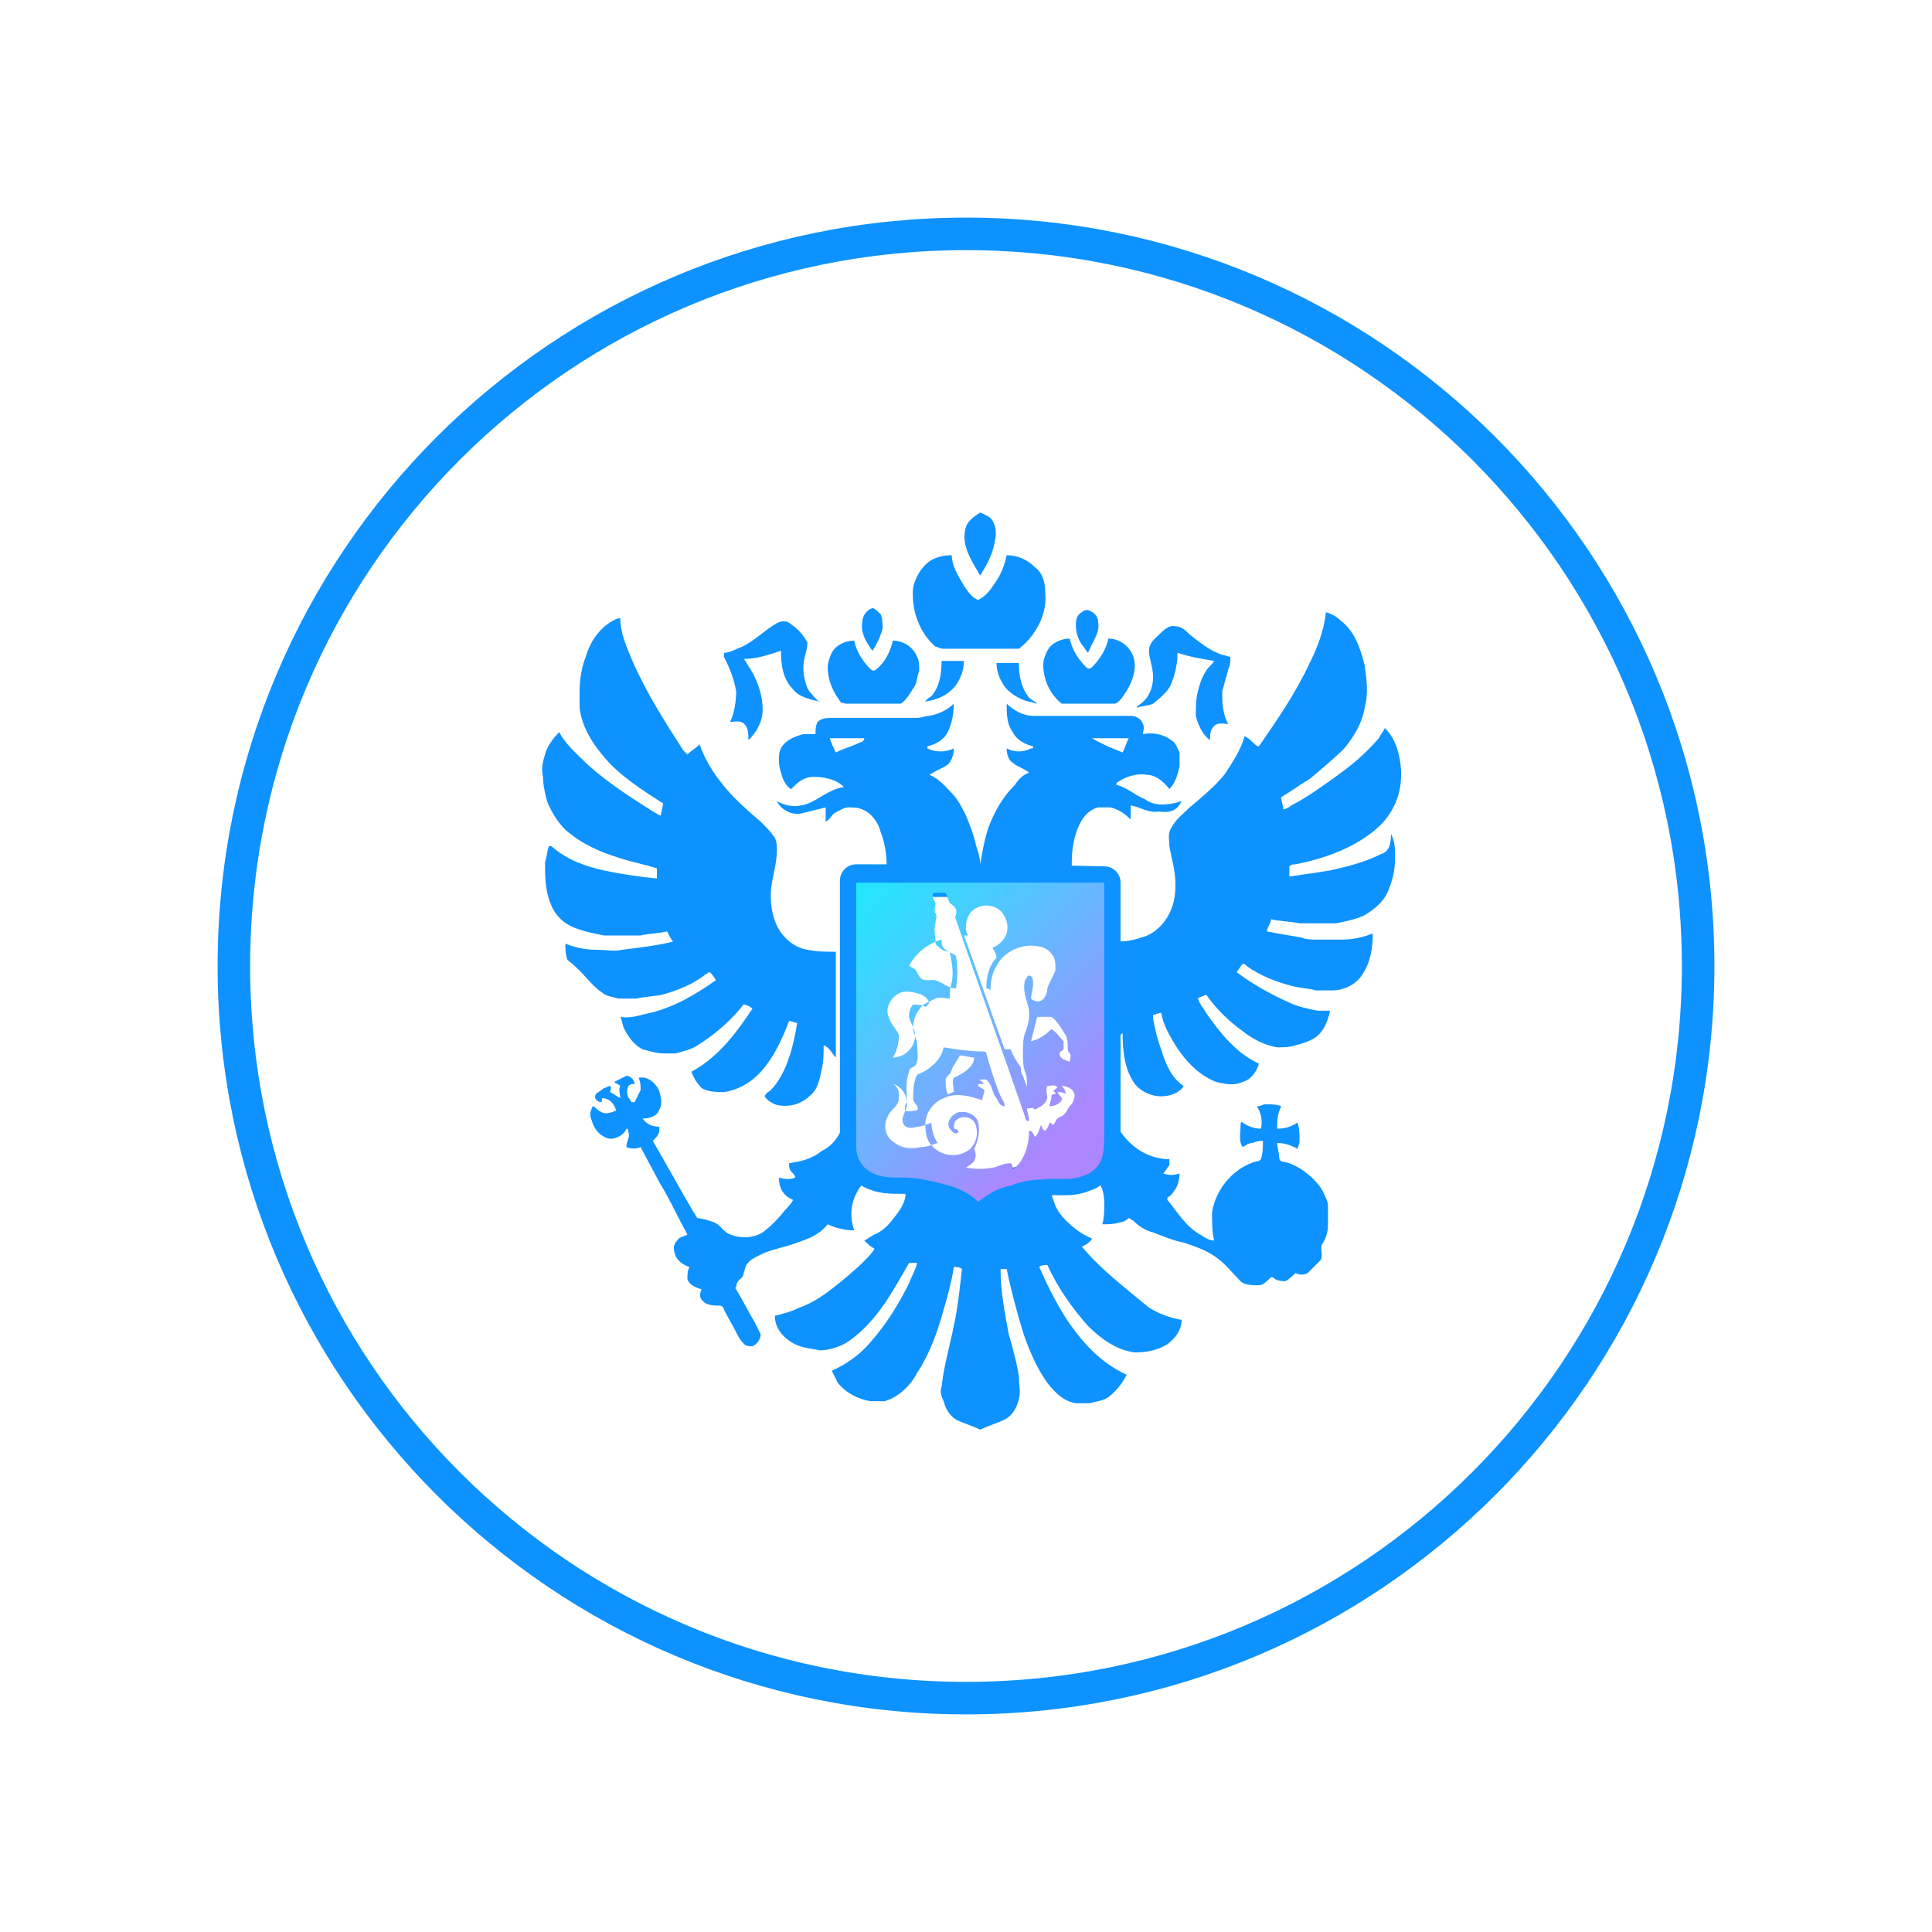 <svg width="95" height="95" viewBox="0 0 95 95" fill="none" xmlns="http://www.w3.org/2000/svg">
<path d="M47.5 83.5C67.382 83.5 83.5 67.382 83.5 47.5C83.5 27.618 67.382 11.5 47.5 11.5C27.618 11.5 11.5 27.618 11.5 47.5C11.5 67.382 27.618 83.5 47.5 83.5Z" stroke="#0D92FF" stroke-width="1.6" stroke-miterlimit="10" stroke-linecap="round" stroke-linejoin="round"/>
<path d="M53.5 32.1C53.7 31.6 54.1 31.1 54 30.6C54 30.3 53.8 30.1 53.5 30C53.4 30 53.3 30 53.2 30.1C53 30.2 52.9 30.4 52.9 30.7C52.9 31.1 53 31.4 53.2 31.7C53.3 31.8 53.4 32 53.5 32.1Z" fill="#0D92FF"/>
<path d="M52.2 34.6C53.1 34.6 53.9 34.6 54.8 34.6C54.9 34.6 55 34.5 55.1 34.4C55.5 33.9 55.8 33.3 55.8 32.7C55.8 32 55.2 31.4 54.5 31.4C54.4 31.9 54.1 32.4 53.7 32.8C53.6 32.9 53.5 32.9 53.4 32.8C53 32.4 52.7 31.9 52.6 31.4C52.2 31.4 51.7 31.6 51.5 32C51.4 32.2 51.3 32.4 51.3 32.7C51.3 33.4 51.6 34.1 52.2 34.6Z" fill="#0D92FF"/>
<path d="M50.6 34.5C50.7 34.5 50.9 34.6 51 34.6C50.9 34.5 50.7 34.4 50.6 34.3C50.2 33.8 50.1 33.2 50.1 32.6C49.7 32.6 49.3 32.6 49 32.6C49 32.9 49.1 33.3 49.3 33.6C49.5 34 50.1 34.4 50.6 34.5Z" fill="#0D92FF"/>
<path d="M47.4 32.5C47 32.5 46.6 32.5 46.3 32.5C46.3 33.1 46.2 33.7 45.9 34.1C45.8 34.3 45.6 34.3 45.5 34.5C46.1 34.4 46.6 34.2 47 33.7C47.2 33.4 47.4 33 47.4 32.5Z" fill="#0D92FF"/>
<path d="M57.6 33.6C57.8 33.1 57.9 32.6 57.9 32.1C58.5 32.3 59.1 32.4 59.7 32.5C59.6 32.7 59.4 32.8 59.3 33C59.1 33.3 59 33.6 58.9 34C58.8 34.4 58.8 34.8 58.8 35.2C58.9 35.6 59.1 36.1 59.5 36.4C59.5 36.1 59.5 35.9 59.7 35.7C59.9 35.5 60.2 35.6 60.4 35.6C60.1 35.1 60.1 34.5 60.1 34C60.2 33.6 60.3 33.3 60.4 32.9C60.5 32.7 60.5 32.5 60.5 32.3C60.4 32.3 60.2 32.2 60.1 32.2C59.5 32 59 31.6 58.5 31.2C58.3 31 58.1 30.8 57.8 30.8C57.5 30.7 57.2 31 57 31.2C56.8 31.4 56.5 31.6 56.5 32C56.5 32.4 56.7 32.8 56.7 33.3C56.7 33.8 56.5 34.3 56.1 34.6C56 34.7 55.9 34.7 55.9 34.8C56.2 34.7 56.5 34.7 56.7 34.6C57.2 34.2 57.5 33.9 57.6 33.6Z" fill="#0D92FF"/>
<path d="M48.2 28.3C48.5 27.8 48.8 27.3 48.9 26.7C49 26.3 49 25.9 48.8 25.6C48.7 25.4 48.4 25.3 48.2 25.2C47.9 25.4 47.6 25.6 47.5 25.9C47.4 26.2 47.4 26.6 47.5 26.9C47.6 27.3 47.9 27.8 48.2 28.3Z" fill="#0D92FF"/>
<path d="M58.1 39.4C58 39.4 57.8 39.5 57.7 39.5C57.2 39.6 56.7 39.6 56.3 39.3C55.8 39.1 55.4 38.7 54.9 38.6C54.9 38.6 54.9 38.6 54.9 38.5C55.3 38.2 55.9 38 56.4 38.1C56.8 38.1 57.2 38.4 57.5 38.8C57.8 38.5 57.9 38.1 58 37.7C58 37.5 58 37.2 58 37C57.9 36.8 57.8 36.5 57.6 36.4C57.2 36.1 56.7 36 56.2 36.1C56.2 35.9 56.3 35.8 56.2 35.6C56.1 35.3 55.8 35.2 55.6 35.2C54.1 35.2 52.7 35.2 51.2 35.2C51.1 35.2 50.9 35.2 50.8 35.2C50.3 35.2 49.8 34.9 49.5 34.6C49.5 35.1 49.5 35.6 49.8 36C50 36.4 50.4 36.6 50.8 36.7C50.8 36.8 50.8 36.8 50.7 36.8C50.3 37 49.9 37 49.5 36.8C49.5 37.1 49.6 37.4 49.8 37.5C50 37.7 50.4 37.8 50.6 38C50.3 38.1 50.1 38.3 49.9 38.6C49.3 39.2 48.9 39.9 48.6 40.7C48.4 41.3 48.3 41.9 48.2 42.5C48.2 42.2 48.1 41.9 48 41.6C47.9 41.1 47.7 40.6 47.5 40.1C47.3 39.7 47.1 39.3 46.8 39C46.5 38.7 46.2 38.3 45.7 38.1C46 37.9 46.3 37.8 46.6 37.6C46.8 37.4 46.9 37.1 46.9 36.8C46.5 37 46 37 45.6 36.8V36.7C46 36.6 46.4 36.4 46.6 36C46.8 35.6 46.9 35.1 46.9 34.6C46.6 34.9 46.2 35.1 45.7 35.2C45.5 35.2 45.3 35.3 45.1 35.3C43.7 35.3 42.3 35.3 40.9 35.3C40.7 35.3 40.4 35.3 40.2 35.5C40.1 35.7 40.1 35.9 40.1 36.1C39.9 36.1 39.7 36.1 39.5 36.1C39.1 36.2 38.6 36.4 38.4 36.8C38.3 37 38.3 37.2 38.3 37.4C38.3 37.7 38.4 38 38.5 38.3C38.6 38.5 38.7 38.7 38.9 38.8C39.2 38.5 39.5 38.2 40 38.2C40.5 38.2 41.1 38.3 41.5 38.7C40.7 38.8 40.1 39.5 39.4 39.6C39 39.7 38.6 39.6 38.2 39.4C38.4 39.8 38.9 40.1 39.4 40C39.8 39.9 40.2 39.8 40.6 39.7C40.6 39.9 40.6 40.2 40.6 40.4C40.8 40.3 40.9 40.1 41 40C41.2 39.9 41.5 39.7 41.7 39.7C41.9 39.7 42.2 39.7 42.4 39.8C42.9 40 43.2 40.5 43.3 40.9C43.5 41.4 43.6 42 43.6 42.6C46.6 42.6 49.6 42.6 52.7 42.6C52.7 42.5 52.7 42.5 52.7 42.4C52.7 41.8 52.8 41.1 53.1 40.5C53.3 40.1 53.6 39.8 54 39.7C54.2 39.7 54.4 39.7 54.6 39.7C55 39.8 55.3 40 55.6 40.3C55.6 40.1 55.6 39.8 55.6 39.6C56.1 39.7 56.5 40 57 39.9C57.6 40 57.9 39.8 58.1 39.4ZM42.3 36.5C41.9 36.7 41.5 36.8 41.1 37C41 36.8 40.9 36.6 40.8 36.3C41.4 36.3 42 36.3 42.5 36.3C42.5 36.4 42.4 36.5 42.3 36.5ZM53.7 36.3C54 36.3 54.4 36.3 54.7 36.3C55 36.3 55.2 36.3 55.5 36.3C55.4 36.5 55.3 36.8 55.2 37C54.7 36.8 54.2 36.6 53.7 36.3Z" fill="#0D92FF"/>
<path d="M53.2 61.3C53.4 61.2 53.6 61.1 53.7 60.9C53.2 60.7 52.8 60.4 52.4 60C52.1 59.7 51.9 59.4 51.8 59C51.7 58.8 51.7 58.7 51.8 58.5C51.7 58.5 51.5 58.5 51.4 58.5C50.5 58.6 49.6 58.7 48.8 59.3C48.5 59.5 48.4 59.7 48.1 59.9C48 59.8 47.9 59.6 47.7 59.5C47.4 59.2 47 59 46.7 58.9C46 58.6 45.2 58.5 44.5 58.5C44.6 58.9 44.4 59.3 44.1 59.7C43.8 60.1 43.5 60.5 43 60.7C42.8 60.8 42.7 60.9 42.5 61C42.7 61.2 42.8 61.3 43 61.4C42.9 61.6 42.7 61.8 42.5 62C42 62.5 41.5 62.9 41 63.3C40.5 63.7 39.9 64.1 39.3 64.3C38.9 64.5 38.5 64.6 38.1 64.7C38.1 65.3 38.5 65.8 39.1 66.1C39.5 66.3 39.9 66.3 40.3 66.4C40.8 66.4 41.4 66.2 41.8 65.9C42.5 65.4 43 64.8 43.5 64.1C43.9 63.5 44.3 62.8 44.7 62.1C44.8 62.1 45 62.1 45.1 62.1C45 62.5 44.8 62.8 44.7 63.1C44.2 64.1 43.6 65.1 42.8 66C42.3 66.6 41.6 67.1 40.9 67.4C41 67.6 41.1 67.8 41.2 68C41.6 68.5 42.2 68.8 42.8 68.9C43 68.9 43.3 68.9 43.5 68.9C44.2 68.7 44.8 68.1 45.1 67.5C45.7 66.6 46.1 65.5 46.4 64.4C46.6 63.7 46.8 63 46.9 62.3C47 62.3 47.2 62.3 47.3 62.4C47.2 63.3 47.1 64.3 46.9 65.2C46.7 66.2 46.4 67.2 46.3 68.2C46.2 68.4 46.3 68.7 46.4 68.9C46.5 69.3 46.7 69.6 47 69.8C47.4 70 47.8 70.1 48.2 70.3C48.6 70.1 49 70 49.4 69.8C49.8 69.6 50 69.2 50.1 68.8C50.2 68.4 50.1 68.1 50.1 67.7C50 67 49.8 66.3 49.6 65.6C49.4 64.5 49.2 63.5 49.2 62.4C49.3 62.4 49.4 62.4 49.5 62.4C49.7 63.4 50 64.5 50.3 65.5C50.6 66.4 51 67.3 51.5 68C51.9 68.5 52.3 68.9 52.9 69C53.1 69 53.4 69 53.6 69C53.9 68.9 54.2 68.9 54.5 68.7C54.9 68.4 55.2 68 55.4 67.6C54.1 67 53.2 66 52.4 64.8C51.9 64 51.5 63.2 51.1 62.3C51.2 62.2 51.4 62.2 51.5 62.2C52 63.3 52.7 64.3 53.5 65.2C54.1 65.8 54.9 66.4 55.8 66.5C56.4 66.5 56.9 66.4 57.4 66.1C57.8 65.8 58.1 65.4 58.1 64.9C57.5 64.8 57 64.6 56.5 64.3C55.3 63.3 54.1 62.4 53.2 61.3Z" fill="#0D92FF"/>
<path d="M36.5 62.8C36.6 62.6 36.6 62.4 36.7 62.2C36.9 61.9 37.2 61.8 37.6 61.6C38.1 61.4 38.7 61.3 39.2 61.1C39.8 60.9 40.3 60.7 40.7 60.2C41.1 60.4 41.6 60.5 42 60.5C41.8 59.9 41.8 59.3 42.1 58.7C42.2 58.5 42.3 58.3 42.5 58.2L42.4 58.1C42 57.8 41.7 57.2 41.7 56.7C41.6 56.2 41.7 55.8 41.6 55.3C41.5 55.4 41.4 55.6 41.3 55.7C41.1 56.1 40.8 56.4 40.4 56.6C39.9 57 39.4 57.1 38.8 57.2C38.8 57.3 38.8 57.5 38.9 57.6C39 57.7 39.1 57.8 39.1 57.9C38.9 58 38.6 58 38.3 57.9C38.3 58.4 38.5 58.8 39 59C38.9 59.2 38.7 59.4 38.6 59.5C38.3 59.9 37.9 60.3 37.5 60.6C37 60.9 36.4 60.9 35.9 60.7C35.6 60.6 35.4 60.2 35.1 60.1C34.8 60 34.5 59.9 34.3 59.9C34.2 59.8 34.2 59.7 34.1 59.6C33.4 58.4 32.8 57.3 32.1 56.1C32.3 55.9 32.5 55.7 32.4 55.4C32.1 55.4 31.8 55.3 31.6 55C31.9 55 32.3 54.9 32.4 54.6C32.6 54.3 32.5 53.9 32.4 53.6C32.2 53.2 31.8 52.9 31.4 53C31.5 53.2 31.5 53.4 31.5 53.6C31.4 53.8 31.3 54 31.2 54.2C31.1 54.2 31 54.2 31 54.1C30.8 53.9 30.8 53.6 30.9 53.4C31 53.3 31.1 53.3 31.2 53.3C31.2 53.1 31 52.9 30.8 52.9C30.6 53 30.4 53.1 30.2 53.2C30.3 53.3 30.4 53.3 30.5 53.4C30.4 53.6 30.5 53.8 30.5 54C30.3 53.9 30.2 53.8 30 53.7C30 53.6 30.1 53.5 30 53.4C29.9 53.4 29.8 53.5 29.7 53.5C29.6 53.6 29.4 53.7 29.3 53.8C29.2 54 29.3 54.1 29.5 54.2C29.6 54.2 29.6 54.1 29.6 54C30 54 30.2 54.3 30.3 54.6C30.1 54.7 29.8 54.8 29.6 54.7C29.4 54.6 29.3 54.5 29.2 54.4C29.1 54.4 29.1 54.5 29.1 54.5C29 54.7 29 54.9 29.1 55.1C29.2 55.5 29.5 55.9 30 56C30.3 56 30.7 55.8 30.8 55.5C30.9 55.5 30.9 55.6 30.9 55.7C31 55.9 30.8 56.1 30.8 56.4C31 56.5 31.3 56.5 31.5 56.4C31.8 57 32.1 57.5 32.4 58.1C32.9 58.9 33.3 59.8 33.8 60.7C33.7 60.8 33.4 60.8 33.3 61C33.1 61.2 33.1 61.4 33.2 61.7C33.3 62 33.6 62.2 33.9 62.3C33.8 62.5 33.8 62.7 33.8 62.9C33.9 63.2 34.2 63.3 34.5 63.4C34.4 63.6 34.4 63.8 34.5 63.9C34.7 64.2 35.1 64.2 35.4 64.2C35.5 64.2 35.6 64.3 35.6 64.4C35.8 64.8 36.1 65.3 36.3 65.7C36.4 65.9 36.5 66 36.6 66.1C36.7 66.2 36.9 66.2 37 66.2C37.2 66.1 37.4 65.9 37.4 65.6C37.3 65.4 37.2 65.2 37.1 65C36.8 64.5 36.5 63.9 36.2 63.4C36.2 63.4 36.1 63.3 36.2 63.3C36.2 63 36.4 62.9 36.5 62.8Z" fill="#0D92FF"/>
<path d="M63.4 57.2C63.2 57.1 62.9 57.2 62.9 56.9C62.9 56.7 62.8 56.4 62.8 56.2C63.1 56.2 63.5 56.3 63.8 56.5C63.8 56.4 63.9 56.3 63.9 56.1C63.9 55.8 63.9 55.5 63.8 55.2C63.5 55.4 63.2 55.5 62.8 55.5C62.8 55.1 62.8 54.8 63 54.4C62.8 54.3 62.5 54.3 62.2 54.3C62.1 54.3 62 54.4 61.8 54.4C62 54.7 62.1 55.1 62 55.5C61.7 55.5 61.4 55.4 61.1 55.2C61 55.1 61 55.3 61 55.4C61 55.7 60.9 56.1 61.1 56.4C61.3 56.3 61.4 56.2 61.6 56.2C61.8 56.1 62 56.1 62.1 56.1C62.1 56.4 62.1 56.7 62 57C61.9 57.1 61.9 57.1 61.8 57.1C60.7 57.4 59.8 58.4 59.6 59.6C59.6 60.1 59.6 60.6 59.7 61C59.4 61 59.2 60.8 59 60.7C58.3 60.3 57.9 59.6 57.4 59V58.9C57.5 58.8 57.6 58.8 57.7 58.6C57.9 58.4 58 58 58 57.7C57.7 57.8 57.5 57.8 57.2 57.7C57.3 57.6 57.4 57.4 57.5 57.3C57.5 57.2 57.5 57.1 57.5 57C56.4 57 55.4 56.3 54.9 55.3C54.9 55.2 54.8 55.1 54.7 55.1C54.7 55.7 54.7 56.3 54.6 56.8C54.5 57.2 54.3 57.6 53.9 57.8C53.8 57.9 53.9 58 53.9 58C54.2 58.3 54.3 58.7 54.3 59.2C54.3 59.5 54.3 59.9 54.2 60.2C54.5 60.2 54.8 60.2 55.1 60.1C55.2 60.1 55.4 60 55.5 59.9C55.6 59.9 55.6 60 55.7 60C56 60.3 56.3 60.5 56.7 60.6C57.2 60.8 57.7 61 58.2 61.1C58.8 61.3 59.4 61.5 59.9 61.9C60.3 62.2 60.6 62.6 61 63C61.2 63.2 61.6 63.2 61.9 63.2C62.1 63.2 62.3 63 62.5 62.8C62.6 62.8 62.6 62.8 62.7 62.9C62.9 63 63.1 63 63.2 63C63.4 62.9 63.6 62.7 63.7 62.6C63.9 62.7 64.1 62.7 64.3 62.6C64.5 62.4 64.7 62.2 64.9 62C65.1 61.8 64.9 61.5 65 61.2C65.2 60.9 65.3 60.6 65.3 60.2C65.3 59.9 65.3 59.6 65.3 59.3C65.3 59.1 65.2 58.9 65.1 58.7C64.9 58.2 64.2 57.5 63.4 57.2Z" fill="#0D92FF"/>
<path d="M67.9 42C67.1 42.4 66.3 42.6 65.4 42.8C64.8 42.9 64.1 43 63.4 43.1C63.4 42.9 63.4 42.8 63.4 42.6C63.5 42.5 63.6 42.5 63.7 42.5C64.7 42.3 65.7 42 66.6 41.5C67.3 41.1 68 40.6 68.4 39.9C68.9 39.1 69 38.1 68.8 37.2C68.7 36.7 68.5 36.2 68.1 35.8C68 36 67.9 36.1 67.8 36.3C67.2 37 66.5 37.6 65.8 38.1C65.1 38.6 64.3 39.2 63.5 39.6C63.4 39.7 63.2 39.8 63.1 39.8C63.1 39.6 63 39.4 63 39.2C63.5 38.9 63.9 38.6 64.4 38.3C65 37.8 65.6 37.3 66.1 36.8C66.6 36.2 67 35.5 67.1 34.8C67.3 34.1 67.2 33.4 67.1 32.7C66.9 31.9 66.6 31 65.9 30.5C65.7 30.3 65.5 30.2 65.2 30.1C65.1 31 64.8 31.8 64.4 32.6C63.7 34.1 62.8 35.4 61.9 36.7C61.8 36.7 61.7 36.6 61.6 36.5C61.5 36.4 61.4 36.3 61.2 36.2C61 36.9 60.6 37.5 60.2 38.1C59.7 38.7 59.1 39.2 58.5 39.7C58.2 40 57.8 40.3 57.6 40.7C57.4 41 57.5 41.3 57.5 41.6C57.6 42.2 57.8 42.8 57.8 43.5C57.8 44.1 57.7 44.6 57.4 45.1C57.1 45.6 56.6 46 56.1 46.1C55.6 46.3 55.1 46.3 54.6 46.3C54.6 48 54.6 49.8 54.6 51.5C54.8 51.3 54.9 51 55.2 50.8C55.2 51.7 55.3 52.6 55.8 53.3C56.3 53.9 57.2 54.1 57.9 53.7C58 53.6 58.1 53.6 58.2 53.4C57.6 53 57.3 52.3 57.1 51.6C56.9 51.1 56.8 50.6 56.7 50.1C56.7 50 56.7 49.9 56.7 49.9C56.8 49.9 57 49.8 57.1 49.8C57.2 50.4 57.5 50.9 57.8 51.4C58.3 52.2 59 52.9 59.8 53.2C60.2 53.3 60.7 53.4 61.1 53.2C61.5 53.1 61.8 52.7 61.9 52.3C60.8 51.8 60 50.8 59.3 49.8C59.2 49.6 59 49.4 58.9 49.1C59 49 59.2 49 59.3 48.9C59.8 49.6 60.4 50.2 61.1 50.7C61.6 51.1 62.2 51.4 62.8 51.5C63.1 51.5 63.4 51.5 63.7 51.4C64.1 51.3 64.4 51.2 64.7 51C65.1 50.7 65.3 50.2 65.4 49.7C65.2 49.7 65 49.7 64.8 49.7C64.3 49.6 63.8 49.5 63.4 49.3C62.5 48.9 61.6 48.4 60.8 47.8C60.9 47.7 61 47.5 61.1 47.4C61.2 47.4 61.2 47.4 61.3 47.5C62 48 62.8 48.3 63.6 48.5C64 48.6 64.4 48.6 64.7 48.7C65 48.7 65.2 48.7 65.5 48.7C66.1 48.7 66.7 48.4 67 47.9C67.4 47.3 67.5 46.6 67.5 45.9C67 46.1 66.5 46.2 66 46.2C65.6 46.2 65.1 46.2 64.7 46.2C64.5 46.2 64.2 46.2 64 46.1C63.4 46 62.8 45.9 62.3 45.8C62.3 45.6 62.5 45.4 62.5 45.2C62.9 45.3 63.4 45.3 63.9 45.4C64.5 45.4 65.1 45.4 65.7 45.4C66.2 45.3 66.7 45.2 67.1 45C67.6 44.7 68.1 44.3 68.3 43.7C68.5 43.2 68.6 42.7 68.6 42.2C68.6 41.8 68.6 41.4 68.4 41C68.4 41.7 68.2 41.9 67.9 42Z" fill="#0D92FF"/>
<path d="M29.6 48.8C29.8 49 30.1 49 30.4 49.1C30.7 49.1 31 49.1 31.3 49.1C31.7 49 32.2 49 32.6 48.9C33.3 48.7 34.1 48.4 34.7 47.9C34.8 47.9 34.8 47.8 34.9 47.8C35 47.9 35.1 48 35.2 48.2C34.2 48.9 33.2 49.5 32 49.8C31.5 49.9 31 50.1 30.5 50C30.6 50.2 30.6 50.4 30.7 50.6C30.9 51 31.2 51.4 31.6 51.6C32 51.7 32.3 51.8 32.7 51.8C32.9 51.8 33.1 51.8 33.2 51.8C33.6 51.7 34 51.6 34.3 51.4C35.1 50.9 35.8 50.3 36.4 49.6C36.5 49.5 36.5 49.4 36.6 49.4C36.7 49.4 36.9 49.5 37 49.6C36.2 50.8 35.3 52 34 52.7C34.1 53 34.3 53.3 34.5 53.5C34.8 53.7 35.3 53.7 35.6 53.7C36.3 53.6 37 53.2 37.5 52.6C38.1 51.9 38.5 51 38.8 50.2C38.9 50.2 39.1 50.3 39.2 50.3C39.1 50.9 39 51.4 38.8 52C38.6 52.6 38.3 53.2 37.9 53.6C37.8 53.7 37.7 53.7 37.6 53.9C37.7 54.1 37.9 54.2 38.1 54.3C38.7 54.5 39.4 54.3 39.8 53.9C40.2 53.6 40.3 53.1 40.4 52.6C40.5 52.2 40.5 51.8 40.5 51.4C40.8 51.5 40.9 51.8 41.1 52C41.1 50.3 41.1 48.5 41.1 46.8C40.6 46.8 40.2 46.8 39.7 46.7C39.1 46.6 38.6 46.2 38.3 45.7C38 45.2 37.9 44.6 37.9 44C37.9 43.3 38.2 42.6 38.2 41.8C38.2 41.6 38.2 41.4 38.1 41.2C37.9 40.9 37.7 40.7 37.4 40.4C36.7 39.8 36 39.2 35.4 38.4C35 37.9 34.6 37.2 34.4 36.6C34.2 36.8 34 36.9 33.8 37.1C33.7 37 33.7 37 33.6 36.9C32.7 35.5 31.8 34.1 31.1 32.5C30.8 31.8 30.5 31.1 30.5 30.4C30.3 30.4 30.2 30.5 30 30.6C29.4 31 29 31.6 28.8 32.3C28.6 32.8 28.5 33.4 28.5 34C28.5 34.3 28.5 34.5 28.5 34.8C28.6 35.7 29.1 36.5 29.6 37.1C30.4 38.1 31.5 38.8 32.6 39.5C32.6 39.7 32.5 39.9 32.5 40.1C32.4 40.1 32.3 40 32.1 39.9C31 39.2 29.9 38.5 28.9 37.6C28.4 37.1 27.8 36.6 27.5 36C27.2 36.3 26.9 36.7 26.8 37.1C26.7 37.4 26.6 37.8 26.7 38.2C26.7 38.6 26.8 39 26.9 39.4C27.1 39.9 27.4 40.4 27.8 40.8C28.6 41.5 29.5 41.9 30.5 42.2C31.1 42.4 31.7 42.5 32.3 42.7C32.3 42.9 32.3 43 32.3 43.2C31.4 43.1 30.6 43 29.7 42.8C28.8 42.6 27.9 42.3 27.1 41.6H27C26.9 41.8 26.9 42.1 26.8 42.4C26.8 43.1 26.8 43.8 27.1 44.5C27.3 45 27.7 45.4 28.2 45.6C28.7 45.8 29.2 45.9 29.7 46C30.3 46 30.9 46 31.5 46C31.9 45.9 32.4 45.9 32.8 45.8C32.9 46 33 46.2 33.1 46.3C32.3 46.5 31.4 46.6 30.6 46.7C30.2 46.8 29.8 46.7 29.3 46.7C28.8 46.7 28.3 46.6 27.8 46.4C27.8 46.7 27.8 46.9 27.9 47.2C28.7 47.8 29 48.4 29.6 48.8Z" fill="#0D92FF"/>
<path d="M41.6 34.6C42.4 34.6 43.2 34.6 44.1 34.6C44.2 34.6 44.2 34.6 44.3 34.6C44.6 34.4 44.8 34 45 33.7C45.1 33.5 45.1 33.2 45.2 33C45.2 32.7 45.2 32.5 45.1 32.3C44.9 31.8 44.4 31.5 43.9 31.5C43.8 32 43.5 32.6 43.1 32.9C43 33 42.9 33 42.8 32.9C42.4 32.5 42.1 32 42 31.5C41.6 31.5 41.1 31.7 40.9 32.1C40.8 32.3 40.7 32.6 40.7 32.8C40.7 33.5 41 34.1 41.4 34.6C41.4 34.5 41.5 34.6 41.6 34.6Z" fill="#0D92FF"/>
<path d="M46.4 31.9C47.6 31.9 48.9 31.9 50.1 31.9C50.9 31.3 51.5 30.2 51.4 29.2C51.4 28.7 51.3 28.2 50.9 27.9C50.5 27.5 50 27.3 49.5 27.3C49.4 27.8 49.2 28.3 48.9 28.7C48.7 29 48.5 29.3 48.1 29.5C47.8 29.4 47.6 29.1 47.4 28.8C47.1 28.3 46.8 27.8 46.8 27.3C46.4 27.3 46 27.4 45.7 27.6C45.3 27.9 45 28.4 44.9 28.9C44.8 30 45.2 31.1 46 31.8C46.1 31.8 46.2 31.9 46.4 31.9Z" fill="#0D92FF"/>
<path d="M42.9 32C43.1 31.7 43.3 31.3 43.4 30.9C43.4 30.7 43.4 30.4 43.3 30.2C43.2 30.1 43 29.9 42.9 29.9C42.6 30 42.4 30.3 42.4 30.6C42.3 31.1 42.6 31.6 42.9 32C42.9 32 42.8 32 42.9 32Z" fill="#0D92FF"/>
<path d="M36.2 34C36.2 34.5 36.1 35.1 35.9 35.5C36.1 35.5 36.4 35.4 36.6 35.6C36.8 35.8 36.8 36.1 36.8 36.4C37.2 36 37.5 35.5 37.5 34.9C37.5 34.1 37.2 33.3 36.7 32.6C36.7 32.5 36.6 32.5 36.6 32.4C37.2 32.4 37.8 32.2 38.4 32C38.4 32.7 38.5 33.4 39 33.9C39.3 34.3 39.9 34.4 40.3 34.5C40.1 34.4 40 34.2 39.8 34C39.6 33.7 39.5 33.2 39.5 32.8C39.5 32.4 39.7 32 39.7 31.6C39.5 31.2 39.2 30.9 38.9 30.7C38.7 30.5 38.4 30.5 38.1 30.7C37.6 31 37.1 31.5 36.5 31.8C36.2 31.9 35.9 32.1 35.6 32.1C35.6 32.2 35.6 32.3 35.6 32.3C35.9 32.9 36.1 33.4 36.2 34Z" fill="#0D92FF"/>
<path d="M42.1 43.3C42.1 47.6 42.1 51.9 42.1 56.3C42.2 56.7 42.2 57.1 42.5 57.4C42.9 57.8 43.5 57.9 44 57.9C44.5 57.9 44.9 57.9 45.4 58C46.4 58.2 47.4 58.4 48.1 59.1C48.6 58.7 49.1 58.4 49.7 58.3C50.2 58.1 50.7 58 51.3 58C52 57.9 52.6 58.1 53.3 57.8C53.7 57.7 54.1 57.3 54.2 56.9C54.3 56.5 54.3 56 54.3 55.6C54.3 51.5 54.3 47.5 54.3 43.4C50.2 43.3 46.2 43.3 42.1 43.3Z" stroke="#0D92FF" stroke-width="1.6" stroke-miterlimit="10" stroke-linecap="round" stroke-linejoin="round"/>
<path d="M42.5 57.4C42.9 57.8 43.5 57.9 44 57.9C44.5 57.9 44.9 57.9 45.4 58C46.4 58.2 47.4 58.4 48.1 59.1C48.6 58.7 49.1 58.4 49.7 58.3C50.2 58.1 50.7 58 51.3 58C52 57.9 52.6 58.1 53.3 57.8C53.7 57.7 54.1 57.3 54.2 56.9C54.3 56.5 54.3 56 54.3 55.6C54.3 51.5 54.3 47.5 54.3 43.4C50.2 43.4 46.2 43.4 42.1 43.4C42.1 47.7 42.1 52 42.1 56.4C42.1 56.7 42.2 57.1 42.5 57.4ZM52.6 51.8C52.7 51.9 52.6 52.1 52.6 52.2C52.5 52.2 52.4 52.1 52.3 52.1C52.2 52 52.1 52 52.1 51.8C52.1 51.7 52.2 51.7 52.3 51.6C52.3 51.5 52.3 51.4 52.3 51.2C52.1 51 52 50.8 51.7 50.6C51.4 50.9 51.1 51.1 50.7 51.2C50.8 50.8 50.9 50.4 51 50C51.2 50 51.5 50 51.7 50C52 50.2 52.2 50.6 52.4 50.9C52.6 51.3 52.4 51.6 52.6 51.8ZM46.5 43.9C46.6 44.1 46.6 44.2 46.7 44.4C46.8 44.5 46.9 44.5 47 44.7C47.1 44.9 46.9 45.1 47 45.2C48.1 48.4 49.3 51.7 50.4 54.9C50.4 55 50.5 55.2 50.6 55.1C50.6 54.9 50.5 54.7 50.5 54.5C50.6 54.5 50.8 54.5 50.9 54.4C50.8 54.2 50.7 53.9 50.6 53.7C50.5 53.4 50.4 53.2 50.3 52.9C50.2 52.8 50.2 52.6 50.2 52.5C50 52.2 49.8 51.9 49.7 51.6C49.6 51.6 49.5 51.6 49.4 51.6C48.7 49.7 48.1 47.9 47.4 46C47.5 46 47.5 46 47.6 46C47.4 45.7 47.5 45.2 47.7 44.9C48.1 44.4 48.9 44.4 49.3 44.9C49.5 45.2 49.6 45.5 49.5 45.9C49.4 46.2 49.1 46.5 48.8 46.6C48.9 46.8 49 46.9 49 47.1C48.6 47.5 48.5 48.1 48.5 48.6C48.6 48.6 48.6 48.6 48.7 48.7C48.7 48.3 48.8 47.8 49 47.5C49.3 46.9 50 46.5 50.7 46.5C51.1 46.5 51.5 46.6 51.7 46.9C51.9 47.1 51.9 47.4 51.9 47.7C51.8 48 51.6 48.3 51.5 48.6C51.5 48.8 51.4 49.1 51.2 49.2C51 49.3 50.8 49.2 50.7 49.1C50.7 48.9 50.8 48.6 50.8 48.4C50.8 48.3 50.8 48.1 50.7 48C50.5 47.9 50.5 48.1 50.4 48.2C50.3 48.6 50.4 48.9 50.5 49.3C50.7 49.8 50.6 50.3 50.4 50.8C50.3 51.1 50.3 51.4 50.3 51.8C50.3 52.1 50.3 52.4 50.4 52.7C50.5 52.9 50.5 53.2 50.5 53.4C50.6 53.8 50.7 54.1 50.8 54.5C50.9 54.6 51 54.5 51 54.5C51.2 54.4 51.4 54.3 51.5 54C51.5 53.8 51.4 53.6 51.5 53.4C51.7 53.4 51.9 53.3 52 53.5C51.9 53.5 51.9 53.6 51.8 53.6C51.8 53.7 51.9 53.7 51.9 53.8C51.8 53.8 51.7 53.8 51.7 53.9C51.7 54.1 51.6 54.3 51.6 54.4C51.8 54.4 52.1 54.3 52.2 54.1C52.3 54 52.1 53.9 52 53.7C52.1 53.7 52.3 53.7 52.4 53.8C52.4 53.6 52.3 53.5 52.2 53.4C52.4 53.4 52.7 53.5 52.8 53.7C52.9 53.9 52.8 54.2 52.6 54.4C52.5 54.5 52.5 54.6 52.4 54.7C52.3 54.9 52.1 54.9 52 55C51.9 55.1 51.9 55.2 51.8 55.3C51.7 55.3 51.7 55.2 51.6 55.2C51.6 55.3 51.5 55.5 51.4 55.6C51.3 55.6 51.2 55.4 51.2 55.3C51.1 55.5 51.1 55.7 50.9 55.9C50.8 55.8 50.8 55.6 50.6 55.6C50.6 56.1 50.5 56.6 50.2 57.1C50.1 57.2 50 57.4 49.8 57.5C49.8 57.4 49.8 57.3 49.7 57.2C49.4 57.2 49.2 57.3 48.9 57.4C48.4 57.5 47.9 57.5 47.5 57.4C47.7 57.3 47.8 57.2 47.9 57.1C48 56.9 48 56.7 47.9 56.5C48.1 56.1 48.2 55.6 48.1 55.2C48 54.8 47.5 54.6 47.1 54.7C46.8 54.8 46.5 55.2 46.7 55.5C46.8 55.6 46.9 55.8 47.1 55.7C47.2 55.6 47 55.5 46.9 55.5C46.9 55.4 46.9 55.2 47 55.1C47.3 54.8 47.9 54.9 48 55.4C48.1 55.8 48 56.2 47.7 56.5C47.2 56.9 46.5 56.9 46 56.5C45.6 56.2 45.5 55.8 45.5 55.3C45.5 54.7 45.9 54.2 46.4 54C47 53.7 47.7 53.9 48.3 54.1C48.3 53.9 48.4 53.8 48.4 53.6C48.3 53.5 48.2 53.5 48.1 53.4V53.3C48.2 53.3 48.3 53.3 48.4 53.3C48.3 53.2 48.2 53.1 48.1 53.1C48.3 53.1 48.5 53 48.6 53.2C48.8 53.4 48.8 53.8 49 54C49.1 54.2 49.2 54.4 49.4 54.4C49.4 54.2 49.3 54.1 49.2 53.9C48.9 53.2 48.7 52.5 48.5 51.8C48.5 51.7 48.4 51.7 48.3 51.7C47.7 51.7 47 51.6 46.4 51.5C46.3 52.1 45.7 52.6 45.2 52.8C45.1 52.8 45 53 45 53.1C44.9 53.4 44.9 53.8 44.9 54.1C45 54.3 45.2 54.4 45.1 54.6C44.9 54.6 44.7 54.7 44.5 54.6C44.5 54.4 44.5 54.3 44.6 54.2C44.6 53.7 44.5 53.2 44.7 52.7C44.7 52.5 44.9 52.5 45 52.4C45.2 52.1 45.1 51.8 45.1 51.4C45.1 51.1 44.9 50.8 44.9 50.5C44.9 50.1 45.1 49.7 45.4 49.4C45.6 49.3 45.8 49.2 46 49.1C46.2 49 46.5 49.1 46.7 49.1C46.7 48.8 46.7 48.6 46.8 48.3C46.9 47.8 46.8 47.3 46.7 46.8C46.5 46.8 46.3 46.7 46.2 46.6C46.1 46.5 46 46.5 46 46.3C46 46 45.9 45.7 46 45.4C46 45.2 46.1 45.1 46 44.9C45.9 44.8 46 44.6 46 44.4C45.9 44.2 45.8 44.1 45.9 43.9C46.3 43.9 46.4 43.9 46.5 43.9ZM46.9 53.7C46.8 53.7 46.7 53.8 46.6 53.8C46.5 53.6 46.5 53.3 46.5 53.1C46.5 53 46.6 52.9 46.7 52.8C46.8 52.7 46.8 52.5 46.9 52.4C47 52.2 47.1 52.1 47.2 51.9C47.4 51.9 47.7 52 47.9 52C47.9 52.5 47.3 52.8 46.9 53C46.8 53.2 46.9 53.4 46.9 53.7ZM46.3 46.2C46.3 46.4 46.3 46.6 46.5 46.7C46.6 46.8 46.9 46.9 47 47C47.1 47.5 47.1 48.1 47 48.6C46.5 48.6 46.2 48.1 45.7 48.2C45.5 48.2 45.3 48.2 45.2 48C45.1 47.9 45.1 47.7 44.9 47.6C44.8 47.6 44.8 47.5 44.7 47.5C45 46.9 45.6 46.4 46.3 46.2ZM44.3 48.8C44.6 48.7 45 48.8 45.3 48.9C45.5 49 45.6 49.1 45.7 49.3C45.6 49.4 45.6 49.5 45.5 49.5C45.3 49.4 45.1 49.4 44.9 49.4C44.8 49.5 44.7 49.7 44.7 49.9C44.7 50.3 45 50.5 45 50.9C45 51.5 44.5 52 43.9 52C44.1 51.7 44.2 51.3 44.2 50.9C44.1 50.6 43.8 50.4 43.7 50C43.5 49.6 43.8 49 44.3 48.8ZM43.7 54.8C43.8 54.6 44 54.5 44.1 54.3C44.2 54.2 44.2 54 44.2 53.8C44.2 53.6 44.1 53.4 43.9 53.3C44.3 53.4 44.6 53.8 44.6 54.3C44.6 54.6 44.3 54.9 44.4 55.2C44.5 55.5 44.8 55.5 45.1 55.4C45.3 55.4 45.6 55.3 45.8 55.2C45.8 55.5 45.9 55.9 46.1 56.2C45.8 56.3 45.6 56.4 45.3 56.4C44.9 56.5 44.4 56.5 44 56.2C43.5 55.9 43.4 55.3 43.7 54.8Z" fill="url(#paint0_linear_401_3304)"/>
<defs>
<linearGradient id="paint0_linear_401_3304" x1="27.954" y1="29.741" x2="62.584" y2="64.665" gradientUnits="userSpaceOnUse">
<stop offset="0.292" stop-color="#00FFFF"/>
<stop offset="0.348" stop-color="#0FF4FF"/>
<stop offset="0.457" stop-color="#36D9FF"/>
<stop offset="0.605" stop-color="#75ADFF"/>
<stop offset="0.724" stop-color="#AC86FF"/>
</linearGradient>
</defs>
</svg>
